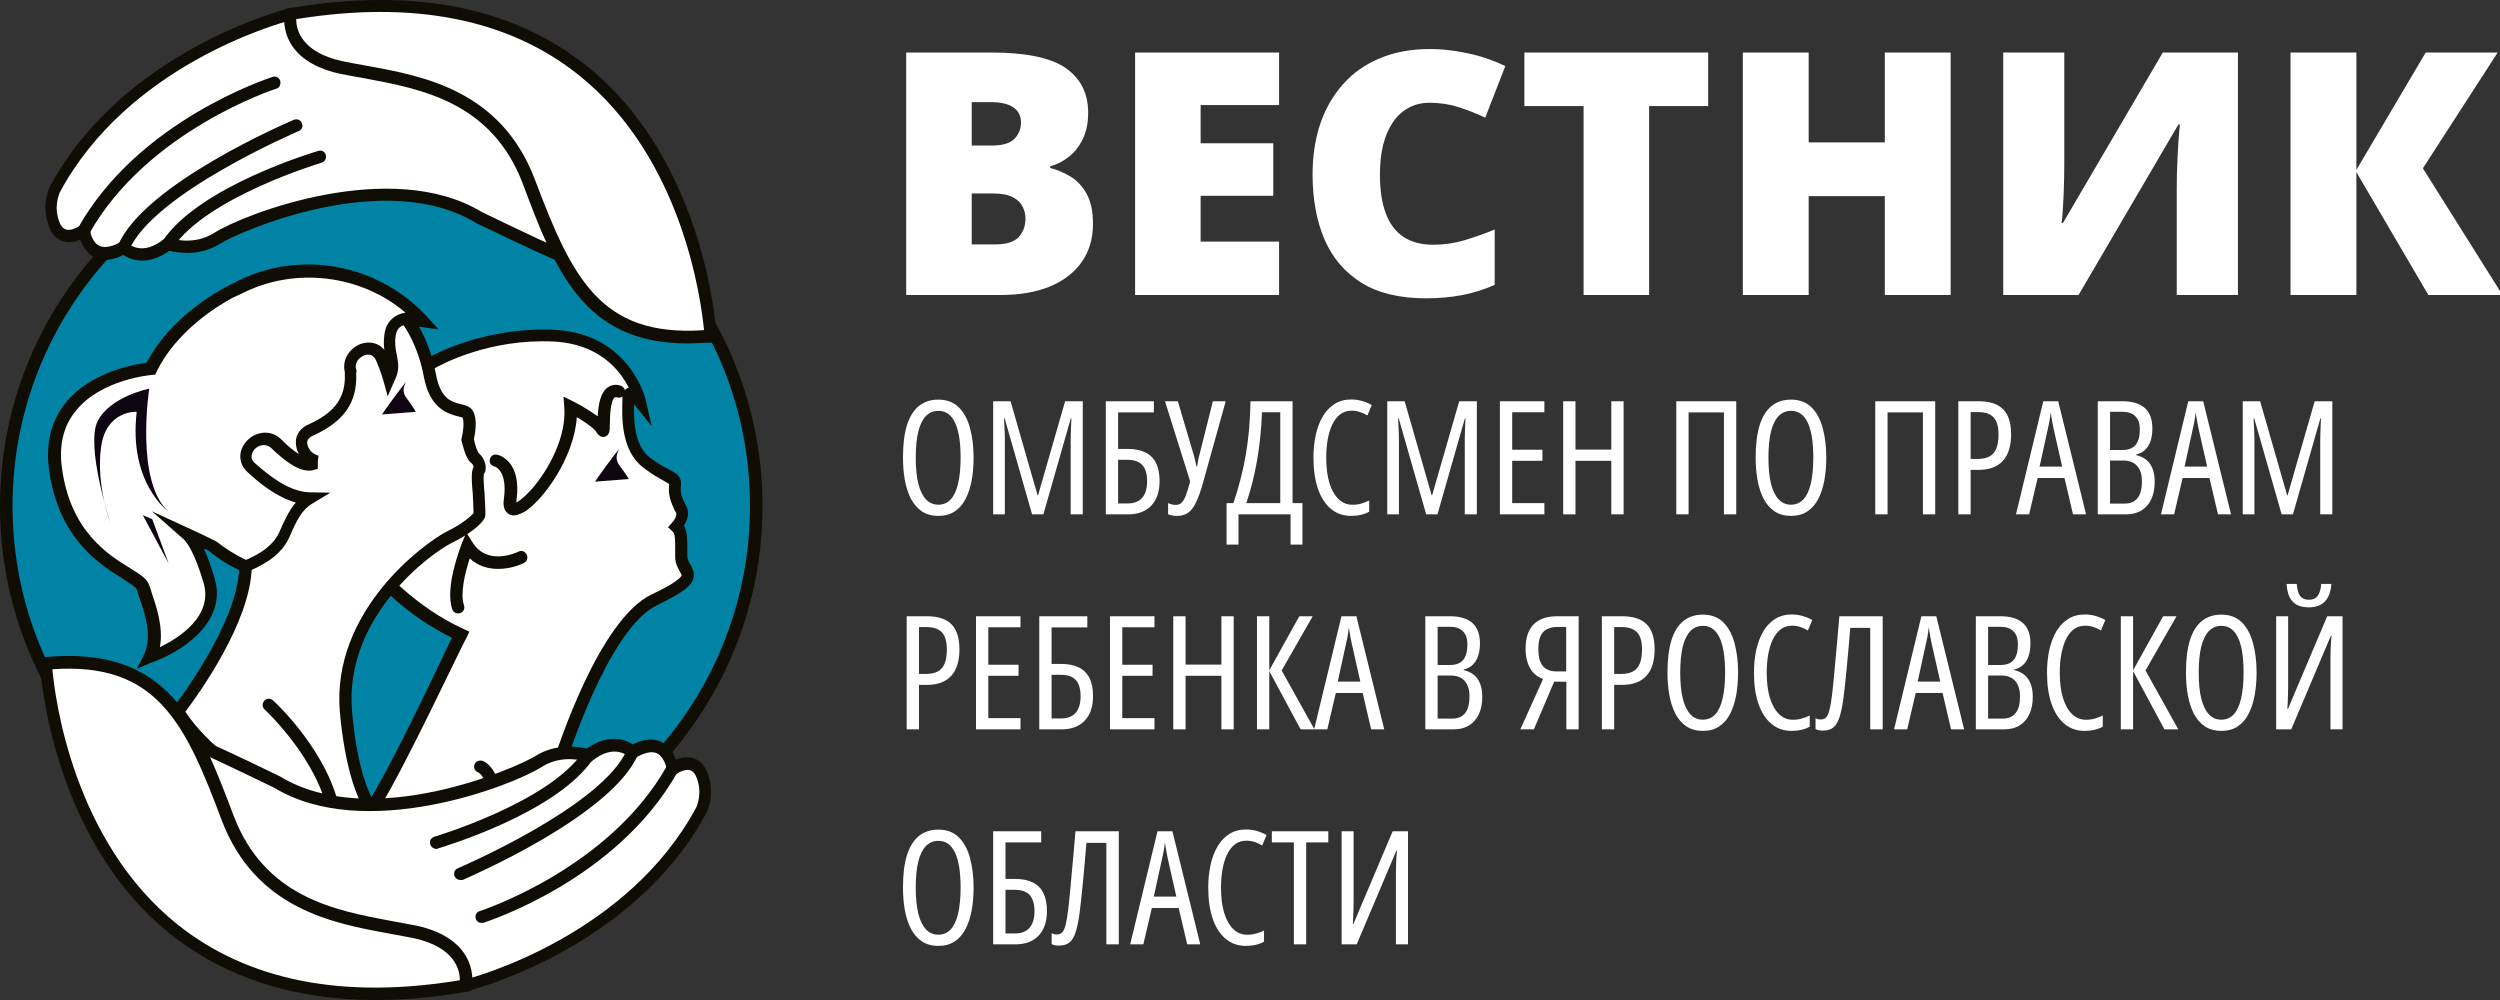 <svg width="500" height="200" viewBox="0 0 500 200" fill="none" xmlns="http://www.w3.org/2000/svg">
<rect x="0" y="0" width="500" height="200" fill="#333333" stroke="none"/>
<g clip-path="url(#clip0_206_1265)">
<path fill-rule="evenodd" clip-rule="evenodd" d="M151.287 101.193C151.287 142.584 117.718 176.229 76.327 176.229C34.936 176.229 1.367 142.66 1.367 101.193C1.367 59.725 34.936 26.233 76.327 26.233C117.718 26.233 151.287 59.801 151.287 101.193Z" fill="#0083A4"/>
<path fill-rule="evenodd" clip-rule="evenodd" d="M76.251 27.448C35.544 27.448 2.506 60.561 2.506 101.193C2.506 141.9 35.62 174.938 76.251 174.938C116.959 174.938 149.996 141.9 149.996 101.193C150.072 60.561 116.959 27.448 76.251 27.448ZM76.251 177.444C34.252 177.444 0 143.267 0 101.193C0 59.194 34.177 25.018 76.251 25.018C118.25 25.018 152.502 59.194 152.502 101.193C152.502 143.267 118.326 177.444 76.251 177.444Z" fill="#0F0D04"/>
<path fill-rule="evenodd" clip-rule="evenodd" d="M75.34 114.559C75.34 114.559 81.871 122.382 92.048 126.939C92.048 126.939 79.821 153.293 74.656 161.115C74.656 161.115 74.96 162.786 77.163 164.76C79.365 166.659 103.137 161.115 111.567 153.52C111.567 153.52 120.225 125.04 130.858 120.028C141.49 115.015 136.25 114.863 136.25 111.37C136.25 107.876 136.401 106.281 135.262 105.294C135.262 105.294 136.933 103.471 136.25 101.952C135.566 100.433 134.807 99.142 135.035 97.168C135.263 95.193 133.82 95.953 129.339 92.535C124.858 89.117 125.617 81.674 125.693 79.548C125.693 77.421 128.047 80.307 128.047 80.307C128.047 80.307 125.313 67.776 110.731 67.092C96.15 66.409 85.593 72.94 85.593 72.94L82.327 79.775L74.808 113.8L75.34 114.559Z" fill="white"/>
<path fill-rule="evenodd" clip-rule="evenodd" d="M76.023 161.343C76.251 161.875 76.783 162.786 77.998 163.849C80.125 164.836 101.997 160.204 110.503 152.837C111.567 149.419 119.845 123.901 130.326 118.888C135.187 116.61 136.174 115.471 136.326 115.091C136.326 114.939 136.174 114.711 135.946 114.256C135.566 113.572 135.035 112.661 135.035 111.37V110.154C135.035 107.724 135.035 106.737 134.503 106.281L133.592 105.445L134.427 104.534C134.807 104.154 135.49 103.091 135.186 102.484L134.883 101.952C134.275 100.585 133.591 99.142 133.819 97.091C133.819 96.864 133.819 96.788 133.819 96.788C133.743 96.712 133.288 96.484 132.908 96.256C131.997 95.725 130.63 95.041 128.655 93.522C124.098 90.029 124.402 83.193 124.478 80.231V79.472C124.478 78.18 125.238 77.725 125.617 77.573C125.617 77.573 125.693 77.573 125.769 77.573C124.022 74.079 119.845 68.763 110.731 68.308C97.896 67.7 88.403 72.788 86.58 73.852L83.466 80.383L76.175 113.42L76.479 113.724C76.555 113.8 83.011 121.395 92.732 125.8L93.871 126.331L93.34 127.47C92.656 128.458 81.264 152.913 76.023 161.343ZM79.289 166.355C77.922 166.355 76.859 166.128 76.327 165.672C73.897 163.47 73.441 161.495 73.441 161.343L73.365 160.887L73.593 160.507C78.074 153.672 87.947 132.635 90.378 127.546C81.188 123.066 75.188 116.306 74.504 115.471L73.289 114.408L81.036 79.7L84.529 72.257L84.833 72.029C85.289 71.725 95.846 65.346 110.731 65.953C126.073 66.637 129.187 80.004 129.187 80.155L130.326 85.244L127.06 81.143C126.984 81.067 126.908 80.99 126.832 80.839C126.756 83.573 126.68 89.041 130.022 91.547C131.769 92.839 133.06 93.522 133.971 93.978C135.262 94.661 136.401 95.269 136.174 97.243C136.022 98.611 136.402 99.522 137.009 100.737L137.313 101.345C137.997 102.863 137.313 104.306 136.781 105.142C137.465 106.281 137.465 107.8 137.465 110.003V111.218C137.465 111.825 137.693 112.281 138.072 112.889C138.452 113.648 138.984 114.559 138.68 115.699C138.3 117.066 136.933 118.357 131.465 121.015C121.44 125.724 112.934 153.445 112.858 153.748L112.706 154.052L112.478 154.28C105.719 160.432 86.884 166.355 79.289 166.355Z" fill="#0F0D04"/>
<path fill-rule="evenodd" clip-rule="evenodd" d="M80.58 62.839C80.58 62.839 84.377 66.865 85.897 74.991C87.415 83.193 92.656 81.294 93.491 82.813C94.327 84.332 93.491 87.75 93.491 87.75C93.491 87.75 94.099 90.788 95.01 91.547C95.846 92.307 96.149 93.75 95.77 94.053C95.39 94.357 95.77 98.611 95.77 98.611C95.77 98.611 95.998 102.408 95.922 102.864C95.846 103.319 93.643 105.446 90.073 107.193C86.428 108.939 67.517 122.002 69.264 142.128C71.011 162.254 77.163 164.609 77.163 164.609C77.163 164.609 48.303 161.647 35.619 142.128C35.619 142.128 48.91 125.192 49.062 113.192C49.29 101.193 41.695 90.484 41.695 90.484L46.48 81.598L59.163 67.016L80.58 62.839Z" fill="white"/>
<path fill-rule="evenodd" clip-rule="evenodd" d="M37.062 142.356C46.708 156.482 65.543 161.419 73.517 162.938C71.466 159.976 69.036 153.976 67.973 142.432C66.226 122.23 84.834 108.56 89.542 106.205C92.504 104.762 94.251 103.167 94.707 102.636C94.707 102.028 94.63 100.281 94.555 98.762C94.175 94.965 94.403 93.902 94.707 93.446C94.707 93.218 94.555 92.763 94.175 92.535C93.036 91.547 92.504 88.813 92.276 88.054V87.75L92.352 87.522C92.656 86.307 92.884 84.257 92.504 83.497C92.504 83.497 91.972 83.345 91.593 83.269C89.618 82.737 85.973 81.826 84.758 75.295C83.618 69.219 81.112 65.497 80.124 64.206L59.847 68.308L47.391 82.586L43.138 90.56C44.733 93.142 50.429 102.636 50.353 113.42C50.125 124.433 39.645 138.939 37.062 142.356ZM84.529 166.735L77.011 165.976C75.796 165.824 47.391 162.71 34.556 142.964L34.1 142.204L34.632 141.521C34.784 141.369 47.695 124.736 47.847 113.344C47.999 101.952 40.784 91.471 40.632 91.319L40.176 90.712L45.341 81.143L58.48 66.029L81.036 61.472L81.492 62.004C81.644 62.156 85.593 66.409 87.188 74.839C88.099 79.852 90.377 80.383 92.2 80.839C93.188 81.067 94.175 81.37 94.631 82.282C95.542 83.953 95.01 86.763 94.783 87.826C95.01 89.117 95.542 90.484 95.846 90.712C96.757 91.547 97.213 92.838 97.137 93.674C97.137 94.205 96.985 94.509 96.757 94.813C96.681 95.421 96.757 97.168 96.909 98.611C96.985 100.433 97.137 102.636 97.061 103.167C96.909 104.534 93.567 107.041 90.529 108.484C86.124 110.61 68.808 123.369 70.403 142.204C71.998 160.963 77.466 163.621 77.543 163.621L84.529 166.735Z" fill="#0F0D04"/>
<path fill-rule="evenodd" clip-rule="evenodd" d="M61.745 54.181C56.657 54.181 51.872 55.472 47.619 57.599C47.619 57.599 35.467 62.991 30.151 73.7C30.151 73.7 8.658 75.371 11.012 93.674C13.367 111.977 27.569 114.407 28.48 117.369C29.391 120.407 32.277 126.711 29.771 131.571C29.771 131.571 44.809 126.483 41.695 116.154C39.872 110.003 38.353 107.724 37.366 106.889C38.505 107.42 40.48 108.332 42.455 109.319C44.353 110.838 46.404 112.129 48.606 113.192C48.758 113.344 48.834 113.42 48.91 113.344C52.252 111.901 55.366 110.155 56.809 106.813C58.1 103.775 59.391 101.193 61.821 99.674C57.492 99.598 53.391 96.484 50.125 93.598C46.86 90.56 51.872 85.776 55.138 88.737C56.657 90.105 59.846 93.37 62.277 92.838C62.277 92.535 62.277 92.155 62.277 91.851C59.998 90.712 59.011 87.294 61.973 86.003C67.061 83.725 70.175 80.535 69.947 74.687C69.947 74.535 70.023 74.459 70.023 74.307C68.884 70.586 74.353 67.776 76.251 71.573C76.935 72.94 77.39 74.307 77.77 75.674C78.225 74.687 78.529 73.776 78.302 72.637C77.922 70.358 77.39 68.459 78.074 66.181C78.606 64.358 80.58 63.371 82.403 63.827C83.162 64.054 83.846 64.13 84.529 64.282C78.985 58.13 70.859 54.181 61.745 54.181Z" fill="white"/>
<path fill-rule="evenodd" clip-rule="evenodd" d="M46.48 59.574C42.986 61.472 35.239 66.409 31.366 74.231L31.062 74.915L30.379 74.991C30.227 74.991 20.278 75.826 15.189 82.13C12.683 85.168 11.772 89.041 12.379 93.522C14.05 106.205 21.569 110.914 26.05 113.648C28.1 114.939 29.467 115.775 29.847 117.066C29.999 117.445 30.151 117.901 30.303 118.433C31.214 121.167 32.733 125.42 31.974 129.445C35.847 127.547 42.682 123.217 40.708 116.534C38.809 110.154 37.29 108.408 36.759 107.876L30.379 102.256L38.126 105.826C39.265 106.357 41.239 107.268 43.214 108.256C45.264 109.85 47.239 111.066 49.214 111.977C52.024 110.762 54.682 109.091 55.897 106.357C56.884 104.078 57.796 102.104 59.163 100.509C55.366 99.446 51.872 96.636 49.518 94.434C48.303 93.37 47.847 91.851 48.151 90.408C48.53 88.737 49.898 87.294 51.568 86.763C53.239 86.231 54.91 86.611 56.201 87.826L56.581 88.206C57.264 88.889 58.479 90.028 59.77 90.788C59.391 90.028 59.163 89.269 59.163 88.433C59.163 86.838 60.15 85.548 61.745 84.864C66.985 82.51 69.188 79.472 68.96 74.687V74.535V74.383C68.353 71.801 70.024 69.675 71.998 68.839C73.593 68.232 75.567 68.383 76.859 69.978C76.707 68.687 76.707 67.32 77.087 65.877C77.618 63.979 79.289 62.763 81.112 62.536C72.226 54.941 58.935 53.27 48.302 58.738L46.48 59.574ZM27.341 133.774L28.708 131.116C30.607 127.394 28.936 122.534 27.797 119.268C27.645 118.736 27.417 118.281 27.341 117.825C27.189 117.445 25.746 116.534 24.607 115.775C20.05 112.965 11.62 107.724 9.797 93.826C9.114 88.585 10.253 84.105 13.139 80.535C18.152 74.383 26.809 72.865 29.315 72.561C34.86 61.928 46.556 56.688 47.087 56.46L47.315 56.308C51.796 54.029 56.657 52.89 61.669 52.89C70.631 52.89 79.289 56.688 85.441 63.371L87.719 65.877L84.377 65.422C83.618 65.27 82.858 65.194 82.099 64.966C81.036 64.738 79.669 65.193 79.289 66.484C78.833 68.079 79.061 69.599 79.441 71.421L79.593 72.485C79.821 73.928 79.365 75.219 78.909 76.13L77.542 79.244L76.631 75.978C76.175 74.459 75.719 73.244 75.188 72.029C74.504 70.586 73.289 70.89 72.757 71.118C71.694 71.573 70.859 72.637 71.239 73.928L71.314 74.155L71.239 74.763C71.466 80.459 68.808 84.332 62.58 87.142C61.897 87.446 61.441 87.902 61.441 88.51C61.441 89.345 62.049 90.332 62.885 90.788L63.72 91.167L63.568 92.079C63.568 92.231 63.568 92.459 63.568 92.686V93.75L62.58 94.053C59.846 94.661 56.581 91.775 54.682 90.028L54.302 89.649C53.467 88.889 52.631 88.965 52.1 89.117C51.264 89.345 50.505 90.104 50.353 90.94C50.201 91.547 50.429 92.155 50.961 92.611C53.695 95.041 57.72 98.307 61.821 98.459L66.074 98.535L62.429 100.737C60.378 101.952 59.239 104.231 57.948 107.269C56.429 110.838 53.163 112.737 49.897 114.18L49.821 114.332L49.138 114.483C48.606 114.559 48.227 114.332 47.999 114.104C45.872 113.116 43.745 111.825 41.771 110.154C41.467 110.002 41.087 109.85 40.783 109.699C41.467 111.293 42.227 113.268 42.91 115.623C45.644 124.66 35.771 130.66 30.151 132.559L27.341 133.774Z" fill="#0F0D04"/>
<path fill-rule="evenodd" clip-rule="evenodd" d="M22.025 104.458C22.025 104.458 17.088 89.193 19.519 84.256C21.949 79.32 29.847 77.725 29.847 77.725C29.847 77.725 26.961 96.332 33.721 102.332C33.721 102.332 25.671 96.712 27.341 82.358C27.341 82.358 21.19 81.978 20.202 89.497C19.215 97.091 22.025 104.458 22.025 104.458Z" fill="#0E0412"/>
<path fill-rule="evenodd" clip-rule="evenodd" d="M28.556 103.016L30.455 103.851L33.721 112.661L28.556 103.016Z" fill="#0E0412"/>
<path fill-rule="evenodd" clip-rule="evenodd" d="M81.264 76.358C81.264 76.358 80.049 77.953 81.264 79.548C82.479 81.143 83.162 82.358 83.162 82.358L76.403 82.889C76.327 82.889 80.808 76.662 81.264 76.358Z" fill="#0E0412"/>
<path fill-rule="evenodd" clip-rule="evenodd" d="M123.87 89.8C123.87 89.8 122.655 91.471 123.87 93.066C125.085 94.661 125.769 95.801 125.769 95.801L119.009 96.332C118.933 96.332 123.414 90.104 123.87 89.8Z" fill="#0E0412"/>
<path fill-rule="evenodd" clip-rule="evenodd" d="M102.757 103.091C102.301 103.091 101.921 102.94 101.617 102.712C100.858 102.18 100.554 101.193 100.782 99.75C101.542 94.054 98.959 93.294 98.883 93.294C98.2 93.142 97.82 92.535 97.972 91.851C98.124 91.168 98.732 90.788 99.415 90.94C99.643 90.94 104.428 92.079 103.289 100.13C103.289 100.282 103.289 100.434 103.289 100.509C103.82 100.206 104.883 99.446 106.25 97.927C109.82 93.902 113.313 87.219 112.858 81.523L112.706 79.32L114.681 80.307C115.592 80.763 117.794 81.978 119.541 83.269C119.693 80.839 120.073 78.561 121.516 77.497C122.047 77.118 122.883 76.738 124.098 77.118C124.782 77.345 125.161 78.029 124.933 78.637C124.781 79.32 124.098 79.7 123.414 79.472C123.111 79.396 122.959 79.472 122.959 79.472C122.047 80.156 121.971 83.649 121.971 84.864C121.971 86.231 121.896 87.142 120.832 87.37C120.301 87.522 119.541 86.991 119.313 86.459C119.085 85.927 117.415 84.636 115.364 83.421C114.832 91.624 108.453 100.282 104.807 102.408C103.896 102.864 103.289 103.091 102.757 103.091Z" fill="#0F0D04"/>
<path fill-rule="evenodd" clip-rule="evenodd" d="M91.592 122.686C91.061 122.686 90.605 122.382 90.453 121.85C88.934 117.445 92.048 109.623 92.352 108.712L93.263 106.509L94.554 108.56C97.592 113.268 103.44 110.458 103.744 110.306C104.352 110.002 105.035 110.306 105.339 110.914C105.643 111.522 105.415 112.281 104.807 112.585C102.377 113.8 97.364 114.863 93.947 111.673C93.035 114.483 91.972 118.736 92.808 121.091C93.036 121.698 92.656 122.458 92.048 122.61C91.896 122.686 91.744 122.686 91.592 122.686Z" fill="#0F0D04"/>
<path fill-rule="evenodd" clip-rule="evenodd" d="M66.909 164.305C66.302 164.305 65.77 163.849 65.695 163.242C63.872 152.078 53.011 141.977 52.935 141.901C52.404 141.445 52.404 140.685 52.859 140.153C53.315 139.622 54.075 139.622 54.606 140.077C55.062 140.457 66.15 150.786 68.125 162.862C68.201 163.545 67.745 164.153 67.138 164.229C66.986 164.305 66.909 164.305 66.909 164.305Z" fill="#0F0D04"/>
<path fill-rule="evenodd" clip-rule="evenodd" d="M99.415 161.419C98.808 161.419 98.276 160.963 98.2 160.356C97.44 155.343 95.694 154.507 95.694 154.507C95.01 154.28 94.706 153.596 94.858 152.988C95.086 152.305 95.769 152.001 96.453 152.153C96.985 152.305 99.567 153.444 100.554 159.9C100.706 160.583 100.174 161.191 99.567 161.267C99.567 161.419 99.491 161.419 99.415 161.419Z" fill="#0F0D04"/>
<path fill-rule="evenodd" clip-rule="evenodd" d="M71.163 4.436L58.1 2.765C58.1 2.765 25.518 10.588 10.936 37.929C10.936 37.929 9.266 41.27 10.936 45.143C12.607 49.093 16.785 46.131 16.785 46.131C16.785 46.131 17.696 53.574 24.759 49.472C24.759 49.472 28.328 52.89 33.645 48.713C33.645 48.713 38.809 50.612 43.518 47.574C48.303 44.536 77.542 32.308 95.769 43.473C95.769 43.473 107.769 49.245 111.491 50.839L117.946 48.789L112.478 26.005L89.542 8.461L71.163 4.436Z" fill="white"/>
<path fill-rule="evenodd" clip-rule="evenodd" d="M24.911 48.029L25.594 48.637C25.898 48.941 28.556 51.219 32.809 47.802L33.341 47.422L34.025 47.65C34.025 47.65 38.657 49.245 42.834 46.586C49.062 42.637 78.378 31.473 96.377 42.409C96.377 42.409 107.466 47.802 111.567 49.548L116.504 47.954L111.339 26.764L88.935 9.676L70.859 5.727L58.1 4.056C55.29 4.816 25.518 13.17 11.924 38.536C11.924 38.612 10.557 41.422 12 44.688C12.456 45.675 12.987 45.827 13.215 45.903C14.202 46.207 15.569 45.447 16.025 45.143L17.696 43.928L18 45.979C18.076 46.663 18.531 48.561 19.898 49.169C21.113 49.776 22.86 49.093 24.151 48.41L24.911 48.029ZM111.415 52.131L111.035 51.979C107.314 50.46 95.694 44.84 95.238 44.612C76.935 33.448 47.695 46.435 44.202 48.637C39.949 51.371 35.468 50.536 33.873 50.156C29.848 53.042 26.43 52.207 24.683 50.992C22.405 52.131 20.43 52.283 18.835 51.447C17.316 50.612 16.481 49.169 16.025 47.954C15.114 48.334 13.898 48.637 12.683 48.258C11.848 48.03 10.633 47.346 9.949 45.675C8.05 41.27 9.873 37.549 9.949 37.397C24.683 9.904 57.568 1.702 57.948 1.626L58.176 1.55L71.542 3.297L90.378 7.55L113.694 25.321L119.541 49.624L111.415 52.131Z" fill="#0F0D04"/>
<path fill-rule="evenodd" clip-rule="evenodd" d="M16.708 47.346C16.481 47.346 16.329 47.27 16.101 47.194C15.493 46.89 15.341 46.131 15.645 45.523C27.721 24.106 53.467 15.752 54.53 15.372C55.138 15.144 55.897 15.524 56.049 16.207C56.201 16.891 55.897 17.574 55.29 17.726C54.986 17.802 29.392 26.157 17.848 46.738C17.62 47.194 17.164 47.346 16.708 47.346Z" fill="#0F0D04"/>
<path fill-rule="evenodd" clip-rule="evenodd" d="M24.759 50.764C24.607 50.764 24.455 50.764 24.303 50.612C23.62 50.384 23.392 49.624 23.62 49.017C28.936 36.713 57.568 24.486 58.783 23.954C59.391 23.727 60.151 23.954 60.378 24.638C60.682 25.246 60.378 26.005 59.695 26.233C59.391 26.384 30.759 38.612 25.822 50.004C25.671 50.46 25.215 50.764 24.759 50.764Z" fill="#0F0D04"/>
<path fill-rule="evenodd" clip-rule="evenodd" d="M33.569 50.004C33.265 50.004 33.037 49.928 32.886 49.776C32.354 49.397 32.202 48.637 32.582 48.105C39.949 37.245 62.657 30.486 63.644 30.182C64.328 29.954 65.011 30.334 65.163 31.017C65.315 31.701 64.935 32.384 64.328 32.536C64.1 32.612 41.467 39.371 34.632 49.472C34.404 49.852 33.949 50.004 33.569 50.004Z" fill="#0F0D04"/>
<path fill-rule="evenodd" clip-rule="evenodd" d="M142.021 67.168C142.021 67.168 138.376 -10.981 58.1 2.765C58.1 2.765 56.353 10.891 68.276 13.473C80.2 16.056 98.276 16.739 105.643 36.334C113.086 55.928 119.085 69.371 142.021 67.168Z" fill="white"/>
<path fill-rule="evenodd" clip-rule="evenodd" d="M59.239 3.828C59.239 5.726 60.075 10.436 68.581 12.258C70.1 12.562 71.695 12.866 73.441 13.17C84.757 15.22 100.175 18.106 106.934 35.802C114.377 55.472 119.997 67.472 140.807 66.029C140.199 59.953 136.554 31.701 115.82 15.068C101.694 3.752 82.631 0.03 59.239 3.828ZM137.465 68.687C116.58 68.687 110.96 53.801 104.58 36.789C98.352 20.384 84.302 17.802 72.986 15.676C71.239 15.372 69.568 15.068 68.049 14.764C55.062 11.954 56.885 2.689 56.961 2.537L57.113 1.778L57.948 1.625C82.555 -2.552 102.529 1.322 117.415 13.246C141.49 32.612 143.313 66.864 143.313 67.244L143.389 68.383L142.25 68.535C140.503 68.535 138.908 68.687 137.465 68.687Z" fill="#0F0D04"/>
<path fill-rule="evenodd" clip-rule="evenodd" d="M80.124 195.444L93.188 197.114C93.188 197.114 125.693 189.292 140.351 161.95C140.351 161.95 142.098 158.609 140.351 154.736C138.68 150.787 134.503 153.748 134.503 153.748C134.503 153.748 133.668 146.306 126.529 150.407C126.529 150.407 122.959 146.989 117.719 151.166C117.719 151.166 112.554 149.268 107.769 152.305C102.985 155.343 73.745 167.571 55.518 156.406C55.518 156.406 43.518 150.559 39.797 149.04L33.341 151.09L38.809 173.874L61.821 191.418L80.124 195.444Z" fill="white"/>
<path fill-rule="evenodd" clip-rule="evenodd" d="M80.352 194.228L93.112 195.899C95.922 195.14 125.693 186.785 139.288 161.419C139.288 161.343 140.655 158.533 139.212 155.267C138.756 154.28 138.224 154.128 138.072 154.052C137.009 153.748 135.718 154.508 135.262 154.811L133.592 156.027L133.364 153.976C133.288 153.293 132.756 151.394 131.465 150.71C130.25 150.027 128.503 150.786 127.212 151.47L126.376 151.925L125.693 151.318C125.465 151.09 122.731 148.736 118.478 152.153L117.946 152.533L117.263 152.305C117.187 152.305 112.554 150.71 108.377 153.368C102.149 157.318 72.834 168.482 54.834 157.546C54.834 157.546 43.746 152.154 39.721 150.407L34.784 152.001L39.872 173.191L62.277 190.279L80.352 194.228ZM93.264 198.406L79.897 196.658L60.986 192.405L37.67 174.634L31.822 150.331L39.796 147.748L40.176 147.9C43.974 149.419 55.517 155.039 55.973 155.267C74.276 166.431 103.516 153.445 107.01 151.242C111.187 148.584 115.744 149.343 117.339 149.723C121.364 146.837 124.782 147.673 126.529 148.888C128.807 147.749 130.781 147.597 132.376 148.432C133.971 149.192 134.731 150.71 135.186 151.925C136.098 151.546 137.313 151.242 138.604 151.622C139.439 151.85 140.654 152.533 141.338 154.204C143.237 158.609 141.414 162.33 141.338 162.482C126.604 189.975 93.719 198.178 93.34 198.254L93.264 198.406Z" fill="#0F0D04"/>
<path fill-rule="evenodd" clip-rule="evenodd" d="M96.301 184.583C95.77 184.583 95.314 184.279 95.162 183.747C94.934 183.064 95.314 182.38 95.922 182.228C96.15 182.153 121.82 173.798 133.364 153.217C133.667 152.609 134.427 152.381 135.035 152.761C135.642 153.065 135.87 153.824 135.49 154.431C123.491 175.849 97.745 184.203 96.605 184.583C96.605 184.507 96.453 184.583 96.301 184.583Z" fill="#0F0D04"/>
<path fill-rule="evenodd" clip-rule="evenodd" d="M92.048 176.001C91.593 176.001 91.137 175.697 90.909 175.241C90.682 174.634 90.909 173.874 91.593 173.647C91.897 173.495 120.529 161.267 125.389 149.951C125.617 149.343 126.377 149.04 126.984 149.343C127.592 149.647 127.895 150.331 127.592 150.938C122.275 163.242 93.643 175.469 92.504 176.001C92.352 176.001 92.2 176.001 92.048 176.001Z" fill="#0F0D04"/>
<path fill-rule="evenodd" clip-rule="evenodd" d="M87.263 169.774C86.732 169.774 86.2 169.394 86.049 168.862C85.821 168.179 86.2 167.571 86.884 167.343C87.112 167.267 109.744 160.508 116.58 150.407C116.959 149.799 117.719 149.723 118.326 150.103C118.934 150.483 119.01 151.242 118.63 151.774C111.339 162.635 88.555 169.394 87.568 169.698C87.568 169.773 87.415 169.774 87.263 169.774Z" fill="#0F0D04"/>
<path fill-rule="evenodd" clip-rule="evenodd" d="M9.19 132.711C9.19 132.711 12.835 210.86 93.187 197.114C93.187 197.114 94.934 188.988 83.01 186.405C71.087 183.823 53.011 183.14 45.568 163.545C38.201 144.027 32.202 130.584 9.19 132.711Z" fill="white"/>
<path fill-rule="evenodd" clip-rule="evenodd" d="M10.481 133.85C11.012 139.926 14.734 168.178 35.392 184.811C49.518 196.127 68.504 199.924 91.972 196.051C91.972 194.152 91.137 189.443 82.707 187.621C81.188 187.317 79.517 187.013 77.846 186.709C66.53 184.659 51.113 181.773 44.353 164.077C36.986 144.407 31.29 132.407 10.481 133.85ZM75.188 200C58.783 200 44.961 195.519 33.949 186.709C9.873 167.343 7.974 133.091 7.974 132.711L7.899 131.571L9.038 131.42C33.873 129.065 39.797 144.862 46.708 163.09C52.935 179.494 66.986 182.076 78.302 184.203C80.049 184.507 81.644 184.811 83.238 185.115C96.225 187.925 94.403 197.19 94.403 197.342L94.251 198.177L93.415 198.329C86.96 199.469 80.884 200 75.188 200Z" fill="#0F0D04"/>
<path d="M181.241 10.501H198.16C205.17 10.501 210.168 11.54 213.154 13.619C216.139 15.698 217.632 18.684 217.632 22.576C217.632 24.699 217.245 26.501 216.471 27.983C215.719 29.465 214.757 30.637 213.585 31.5C212.435 32.362 211.252 32.948 210.036 33.258V33.589C211.362 33.921 212.678 34.474 213.983 35.248C215.31 36 216.405 37.139 217.267 38.665C218.152 40.169 218.594 42.214 218.594 44.802C218.594 47.743 217.842 50.276 216.338 52.399C214.857 54.522 212.734 56.158 209.969 57.308C207.205 58.436 203.921 59 200.117 59H181.241V10.501ZM194.345 29.111H198.292C200.46 29.111 201.986 28.669 202.87 27.784C203.755 26.877 204.197 25.783 204.197 24.5C204.197 23.173 203.688 22.167 202.671 21.481C201.676 20.774 200.128 20.42 198.027 20.42H194.345V29.111ZM194.345 38.698V48.882H198.956C201.234 48.882 202.826 48.396 203.733 47.423C204.639 46.427 205.093 45.189 205.093 43.707C205.093 42.845 204.894 42.038 204.496 41.286C204.12 40.511 203.467 39.892 202.538 39.428C201.61 38.941 200.327 38.698 198.69 38.698H194.345ZM255.814 59H227.02V10.501H255.814V21.017H240.124V28.647H254.653V39.163H240.124V48.318H255.814V59ZM285.902 20.552C284.354 20.552 282.972 20.884 281.756 21.548C280.539 22.189 279.5 23.129 278.637 24.367C277.775 25.606 277.112 27.121 276.647 28.912C276.205 30.681 275.984 32.694 275.984 34.95C275.984 38.001 276.371 40.567 277.145 42.646C277.919 44.724 279.091 46.295 280.661 47.356C282.253 48.418 284.244 48.949 286.632 48.949C288.8 48.949 290.878 48.65 292.869 48.053C294.881 47.456 296.905 46.737 298.939 45.897V56.976C296.794 57.927 294.594 58.613 292.338 59.033C290.104 59.453 287.727 59.663 285.206 59.663C279.942 59.663 275.63 58.624 272.268 56.545C268.929 54.444 266.463 51.536 264.871 47.821C263.3 44.105 262.515 39.793 262.515 34.883C262.515 31.212 263.024 27.851 264.041 24.799C265.081 21.747 266.596 19.104 268.586 16.87C270.576 14.614 273.031 12.878 275.95 11.662C278.892 10.424 282.253 9.804 286.035 9.804C288.379 9.804 290.845 10.081 293.433 10.634C296.042 11.164 298.586 12.027 301.062 13.221L297.049 23.538C295.279 22.698 293.488 21.99 291.675 21.415C289.861 20.84 287.937 20.552 285.902 20.552ZM329.824 59H316.72V21.216H304.877V10.501H341.633V21.216H329.824V59ZM390.132 59H376.962V39.229H361.736V59H348.566V10.501H361.736V28.481H376.962V10.501H390.132V59ZM400.648 10.501H412.856V32.694C412.856 33.689 412.845 34.739 412.823 35.845C412.8 36.929 412.767 38.001 412.723 39.063C412.679 40.124 412.624 41.131 412.557 42.082C412.491 43.033 412.413 43.873 412.325 44.603H412.59L432.561 10.501H447.588V59H435.347V38.001C435.347 37.095 435.358 36.066 435.38 34.916C435.425 33.766 435.469 32.583 435.513 31.367C435.579 30.151 435.646 28.978 435.712 27.851C435.8 26.723 435.889 25.738 435.977 24.898H435.679L415.709 59H400.648V10.501ZM500.499 59H485.671L471.274 34.419V59H458.104V10.501H471.274V33.987L485.14 10.501H499.537L484.576 33.656L500.499 59Z" fill="white"/>
<path d="M194.72 91.529C194.72 93.149 194.591 94.665 194.333 96.078C194.075 97.481 193.668 98.719 193.111 99.792C192.564 100.854 191.842 101.685 190.945 102.283C190.047 102.881 188.959 103.18 187.68 103.18C186.38 103.18 185.277 102.876 184.369 102.267C183.461 101.648 182.729 100.803 182.172 99.73C181.625 98.657 181.223 97.414 180.965 96.001C180.717 94.588 180.594 93.087 180.594 91.498C180.594 88.92 180.857 86.774 181.383 85.062C181.919 83.35 182.713 82.065 183.766 81.209C184.818 80.353 186.123 79.925 187.68 79.925C189.372 79.925 190.733 80.441 191.765 81.472C192.796 82.493 193.544 83.881 194.008 85.634C194.483 87.388 194.72 89.353 194.72 91.529ZM183.147 91.529C183.147 93.582 183.317 95.31 183.657 96.713C184.008 98.105 184.519 99.157 185.189 99.869C185.859 100.581 186.68 100.937 187.649 100.937C188.639 100.937 189.465 100.591 190.125 99.9C190.785 99.199 191.28 98.152 191.61 96.759C191.95 95.356 192.121 93.613 192.121 91.529C192.121 88.425 191.749 86.088 191.007 84.52C190.264 82.953 189.155 82.168 187.68 82.168C186.669 82.168 185.829 82.524 185.158 83.236C184.488 83.938 183.982 84.984 183.642 86.377C183.312 87.759 183.147 89.477 183.147 91.529ZM206.417 102.871L200.925 83.654H200.801C200.842 84.345 200.873 84.969 200.894 85.526C200.925 86.073 200.945 86.547 200.955 86.95C200.966 87.352 200.971 87.682 200.971 87.94V102.871H198.635V80.25H202.116L207.516 99.064H207.609L213.024 80.25H216.552V102.871H214.138V88.002C214.138 87.723 214.143 87.378 214.154 86.965C214.164 86.552 214.179 86.073 214.2 85.526C214.231 84.969 214.257 84.345 214.277 83.654H214.169L208.676 102.871H206.417ZM221.163 102.871V80.25H230.771V82.478H223.623V89.781H225.495C226.918 89.781 228.105 90.013 229.054 90.477C230.013 90.941 230.73 91.653 231.204 92.612C231.679 93.561 231.916 94.763 231.916 96.218C231.916 98.311 231.364 99.946 230.26 101.122C229.157 102.288 227.604 102.871 225.603 102.871H221.163ZM223.623 100.689H225.541C226.8 100.689 227.759 100.318 228.419 99.575C229.09 98.822 229.425 97.713 229.425 96.249C229.425 95.279 229.286 94.48 229.007 93.85C228.729 93.211 228.301 92.736 227.723 92.427C227.145 92.117 226.408 91.963 225.51 91.963H223.623V100.689ZM245.145 80.25L240.627 96.465C240.152 98.167 239.678 99.508 239.203 100.488C238.729 101.468 238.187 102.164 237.579 102.577C236.981 102.979 236.253 103.18 235.397 103.18C235.067 103.18 234.753 103.149 234.453 103.087C234.165 103.036 233.886 102.958 233.618 102.855V100.612C233.886 100.736 234.144 100.828 234.392 100.89C234.639 100.952 234.897 100.983 235.165 100.983C235.609 100.983 235.98 100.849 236.279 100.581C236.589 100.302 236.877 99.823 237.146 99.142C237.414 98.461 237.708 97.507 238.028 96.279L232.999 80.25H235.567L238.585 90.446C238.667 90.684 238.744 90.941 238.817 91.22C238.889 91.498 238.961 91.803 239.033 92.133C239.116 92.463 239.198 92.834 239.281 93.247H239.436C239.487 92.886 239.539 92.556 239.59 92.257C239.652 91.957 239.714 91.669 239.776 91.39C239.838 91.101 239.91 90.818 239.993 90.539L242.576 80.25H245.145ZM258.513 80.25V100.627H260.494V108.92H258.111V102.871H247.698V108.92H245.315V100.627H246.677C247.254 98.925 247.749 97.259 248.162 95.63C248.585 93.99 248.931 92.344 249.199 90.694C249.477 89.043 249.689 87.357 249.833 85.634C249.978 83.912 250.065 82.117 250.096 80.25H258.513ZM256.053 82.447H252.402C252.34 84.118 252.226 85.748 252.061 87.336C251.906 88.925 251.695 90.477 251.427 91.994C251.169 93.5 250.859 94.975 250.498 96.419C250.137 97.853 249.725 99.255 249.261 100.627H256.053V82.447ZM270.319 82.138C269.421 82.138 268.648 82.39 267.998 82.896C267.358 83.401 266.832 84.097 266.42 84.984C266.017 85.861 265.718 86.867 265.522 88.002C265.337 89.126 265.244 90.312 265.244 91.56C265.244 93.5 265.455 95.171 265.878 96.573C266.311 97.976 266.92 99.059 267.704 99.823C268.488 100.576 269.411 100.952 270.473 100.952C271.113 100.952 271.716 100.87 272.284 100.705C272.851 100.54 273.372 100.338 273.846 100.101V102.329C273.351 102.618 272.799 102.829 272.191 102.964C271.582 103.108 270.917 103.18 270.195 103.18C268.658 103.18 267.327 102.716 266.203 101.788C265.079 100.859 264.212 99.529 263.604 97.796C262.995 96.052 262.691 93.964 262.691 91.529C262.691 89.931 262.84 88.43 263.139 87.027C263.449 85.624 263.913 84.386 264.532 83.314C265.161 82.241 265.95 81.405 266.899 80.807C267.848 80.198 268.962 79.894 270.241 79.894C270.984 79.894 271.696 79.992 272.377 80.188C273.068 80.374 273.728 80.647 274.357 81.008L273.475 83.097C273.001 82.798 272.5 82.566 271.974 82.401C271.448 82.225 270.896 82.138 270.319 82.138ZM285.234 102.871L279.741 83.654H279.618C279.659 84.345 279.69 84.969 279.71 85.526C279.741 86.073 279.762 86.547 279.772 86.95C279.783 87.352 279.788 87.682 279.788 87.94V102.871H277.452V80.25H280.933L286.333 99.064H286.426L291.841 80.25H295.369V102.871H292.955V88.002C292.955 87.723 292.96 87.378 292.97 86.965C292.981 86.552 292.996 86.073 293.017 85.526C293.048 84.969 293.074 84.345 293.094 83.654H292.986L287.493 102.871H285.234ZM308.876 102.871H299.979V80.25H308.876V82.447H302.44V89.951H308.489V92.164H302.44V100.627H308.876V102.871ZM324.72 102.871H322.26V92.164H315.096V102.871H312.636V80.25H315.096V89.92H322.26V80.25H324.72V102.871ZM335.257 102.871V80.25H347.248V102.871H344.788V82.478H337.717V102.871H335.257ZM365.258 91.529C365.258 93.149 365.129 94.665 364.871 96.078C364.613 97.481 364.206 98.719 363.649 99.792C363.102 100.854 362.38 101.685 361.483 102.283C360.585 102.881 359.497 103.18 358.218 103.18C356.918 103.18 355.815 102.876 354.907 102.267C353.999 101.648 353.267 100.803 352.71 99.73C352.163 98.657 351.761 97.414 351.503 96.001C351.255 94.588 351.132 93.087 351.132 91.498C351.132 88.92 351.395 86.774 351.921 85.062C352.457 83.35 353.251 82.065 354.303 81.209C355.356 80.353 356.66 79.925 358.218 79.925C359.91 79.925 361.271 80.441 362.303 81.472C363.334 82.493 364.082 83.881 364.546 85.634C365.021 87.388 365.258 89.353 365.258 91.529ZM353.685 91.529C353.685 93.582 353.855 95.31 354.195 96.713C354.546 98.105 355.056 99.157 355.727 99.869C356.397 100.581 357.217 100.937 358.187 100.937C359.177 100.937 360.002 100.591 360.663 99.9C361.323 99.199 361.818 98.152 362.148 96.759C362.488 95.356 362.659 93.613 362.659 91.529C362.659 88.425 362.287 86.088 361.545 84.52C360.802 82.953 359.693 82.168 358.218 82.168C357.207 82.168 356.366 82.524 355.696 83.236C355.025 83.938 354.52 84.984 354.18 86.377C353.85 87.759 353.685 89.477 353.685 91.529ZM375.052 102.871V80.25H387.043V102.871H384.583V82.478H377.512V102.871H375.052ZM395.723 80.25C397.941 80.25 399.576 80.786 400.628 81.859C401.69 82.932 402.222 84.603 402.222 86.872C402.222 88.038 402.082 89.064 401.804 89.951C401.536 90.828 401.128 91.566 400.582 92.164C400.045 92.762 399.364 93.216 398.539 93.525C397.724 93.825 396.765 93.974 395.661 93.974H394.13V102.871H391.669V80.25H395.723ZM395.63 82.416H394.13V91.792H395.445C396.445 91.792 397.255 91.627 397.874 91.297C398.503 90.967 398.962 90.441 399.251 89.719C399.55 88.997 399.7 88.058 399.7 86.903C399.7 85.304 399.37 84.159 398.709 83.468C398.049 82.767 397.023 82.416 395.63 82.416ZM414.6 102.871L412.898 95.599H407.529L405.827 102.871H403.196L408.658 80.25H411.644L417.215 102.871H414.6ZM412.434 93.324L410.701 85.65C410.628 85.268 410.556 84.897 410.484 84.536C410.422 84.165 410.36 83.809 410.298 83.468C410.247 83.118 410.195 82.777 410.144 82.447C410.113 82.777 410.071 83.118 410.02 83.468C409.968 83.819 409.906 84.175 409.834 84.536C409.762 84.886 409.685 85.248 409.602 85.619L407.916 93.324H412.434ZM419.551 80.25H424.487C426.457 80.25 427.947 80.699 428.958 81.596C429.969 82.493 430.474 83.85 430.474 85.665C430.474 86.635 430.351 87.486 430.103 88.218C429.856 88.94 429.489 89.528 429.005 89.982C428.53 90.436 427.937 90.74 427.225 90.895V91.019C428.071 91.215 428.767 91.545 429.314 92.009C429.861 92.473 430.268 93.072 430.536 93.804C430.805 94.526 430.939 95.392 430.939 96.403C430.939 97.703 430.717 98.838 430.273 99.807C429.83 100.777 429.18 101.53 428.324 102.066C427.478 102.603 426.441 102.871 425.214 102.871H419.551V80.25ZM422.011 89.998H424.456C425.683 89.998 426.575 89.657 427.132 88.976C427.689 88.285 427.968 87.254 427.968 85.882C427.968 84.737 427.674 83.865 427.086 83.267C426.498 82.659 425.606 82.354 424.409 82.354H422.011V89.998ZM422.011 92.102V100.72H424.935C426.07 100.72 426.926 100.354 427.504 99.621C428.092 98.879 428.386 97.765 428.386 96.279C428.386 95.351 428.236 94.578 427.937 93.959C427.638 93.34 427.21 92.876 426.653 92.566C426.096 92.257 425.425 92.102 424.641 92.102H422.011ZM443.595 102.871L441.893 95.599H436.524L434.822 102.871H432.192L437.654 80.25H440.64L446.21 102.871H443.595ZM441.429 93.324L439.696 85.65C439.624 85.268 439.552 84.897 439.48 84.536C439.418 84.165 439.356 83.809 439.294 83.468C439.242 83.118 439.191 82.777 439.139 82.447C439.108 82.777 439.067 83.118 439.015 83.468C438.964 83.819 438.902 84.175 438.83 84.536C438.757 84.886 438.68 85.248 438.598 85.619L436.911 93.324H441.429ZM456.329 102.871L450.836 83.654H450.713C450.754 84.345 450.785 84.969 450.805 85.526C450.836 86.073 450.857 86.547 450.867 86.95C450.878 87.352 450.883 87.682 450.883 87.94V102.871H448.546V80.25H452.028L457.428 99.064H457.52L462.936 80.25H466.464V102.871H464.05V88.002C464.05 87.723 464.055 87.378 464.065 86.965C464.076 86.552 464.091 86.073 464.112 85.526C464.143 84.969 464.168 84.345 464.189 83.654H464.081L458.588 102.871H456.329ZM185.39 123.25C187.608 123.25 189.243 123.786 190.295 124.859C191.357 125.932 191.889 127.603 191.889 129.872C191.889 131.038 191.749 132.064 191.471 132.951C191.203 133.828 190.795 134.565 190.249 135.164C189.712 135.762 189.031 136.216 188.206 136.525C187.391 136.824 186.432 136.974 185.328 136.974H183.796V145.871H181.336V123.25H185.39ZM185.297 125.416H183.796V134.792H185.112C186.112 134.792 186.922 134.627 187.541 134.297C188.17 133.967 188.629 133.441 188.918 132.719C189.217 131.997 189.367 131.058 189.367 129.903C189.367 128.304 189.036 127.159 188.376 126.468C187.716 125.767 186.69 125.416 185.297 125.416ZM204.096 145.871H195.2V123.25H204.096V125.447H197.66V132.951H203.71V135.164H197.66V143.627H204.096V145.871ZM207.856 145.871V123.25H217.465V125.478H210.316V132.781H212.189C213.612 132.781 214.798 133.013 215.747 133.477C216.706 133.941 217.423 134.653 217.898 135.612C218.372 136.561 218.61 137.763 218.61 139.218C218.61 141.311 218.058 142.946 216.954 144.122C215.85 145.288 214.298 145.871 212.297 145.871H207.856ZM210.316 143.689H212.235C213.493 143.689 214.453 143.318 215.113 142.575C215.783 141.822 216.119 140.713 216.119 139.248C216.119 138.279 215.979 137.479 215.701 136.85C215.422 136.211 214.994 135.736 214.417 135.427C213.839 135.117 213.101 134.963 212.204 134.963H210.316V143.689ZM230.895 145.871H221.998V123.25H230.895V125.447H224.458V132.951H230.508V135.164H224.458V143.627H230.895V145.871ZM246.739 145.871H244.278V135.164H237.115V145.871H234.655V123.25H237.115V132.92H244.278V123.25H246.739V145.871ZM262.892 145.871H260.122L253.856 134.22V145.871H251.396V123.25H253.856V134.065L259.859 123.25H262.536L256.332 134.096L262.892 145.871ZM274.233 145.871L272.531 138.599H267.162L265.46 145.871H262.83L268.292 123.25H271.278L276.848 145.871H274.233ZM272.067 136.324L270.334 128.65C270.262 128.268 270.19 127.897 270.118 127.536C270.056 127.164 269.994 126.809 269.932 126.468C269.88 126.118 269.829 125.777 269.777 125.447C269.746 125.777 269.705 126.118 269.653 126.468C269.602 126.819 269.54 127.175 269.468 127.536C269.395 127.887 269.318 128.248 269.236 128.619L267.549 136.324H272.067ZM285.064 123.25H290C291.97 123.25 293.46 123.699 294.471 124.596C295.482 125.493 295.988 126.85 295.988 128.665C295.988 129.635 295.864 130.486 295.616 131.218C295.369 131.94 295.002 132.528 294.518 132.982C294.043 133.436 293.45 133.74 292.738 133.895V134.019C293.584 134.215 294.28 134.545 294.827 135.009C295.374 135.473 295.781 136.071 296.049 136.804C296.318 137.526 296.452 138.392 296.452 139.403C296.452 140.703 296.23 141.838 295.786 142.807C295.343 143.777 294.693 144.53 293.837 145.066C292.991 145.603 291.954 145.871 290.727 145.871H285.064V123.25ZM287.524 132.998H289.969C291.196 132.998 292.088 132.657 292.645 131.976C293.203 131.285 293.481 130.254 293.481 128.882C293.481 127.737 293.187 126.865 292.599 126.267C292.011 125.658 291.119 125.354 289.922 125.354H287.524V132.998ZM287.524 135.102V143.72H290.448C291.583 143.72 292.439 143.354 293.017 142.622C293.605 141.879 293.899 140.765 293.899 139.279C293.899 138.351 293.749 137.577 293.45 136.959C293.151 136.34 292.723 135.875 292.166 135.566C291.609 135.257 290.938 135.102 290.154 135.102H287.524ZM310.841 136.324L306.772 145.871H304.064L308.613 135.798C307.809 135.52 307.148 135.086 306.633 134.498C306.117 133.91 305.735 133.214 305.488 132.41C305.24 131.595 305.116 130.718 305.116 129.779C305.116 127.603 305.648 125.973 306.71 124.89C307.772 123.797 309.361 123.25 311.476 123.25H315.73V145.871H313.27V136.355L310.841 136.324ZM313.239 125.385H311.646C310.707 125.385 309.944 125.54 309.356 125.849C308.778 126.159 308.35 126.644 308.072 127.304C307.803 127.954 307.669 128.789 307.669 129.81C307.669 131.347 307.968 132.477 308.567 133.199C309.165 133.921 310.088 134.282 311.336 134.282H313.239V125.385ZM324.426 123.25C326.644 123.25 328.279 123.786 329.331 124.859C330.393 125.932 330.924 127.603 330.924 129.872C330.924 131.038 330.785 132.064 330.507 132.951C330.239 133.828 329.831 134.565 329.284 135.164C328.748 135.762 328.067 136.216 327.242 136.525C326.427 136.824 325.468 136.974 324.364 136.974H322.832V145.871H320.372V123.25H324.426ZM324.333 125.416H322.832V134.792H324.147C325.148 134.792 325.958 134.627 326.577 134.297C327.206 133.967 327.665 133.441 327.954 132.719C328.253 131.997 328.402 131.058 328.402 129.903C328.402 128.304 328.072 127.159 327.412 126.468C326.752 125.767 325.726 125.416 324.333 125.416ZM347.619 134.529C347.619 136.149 347.49 137.665 347.232 139.078C346.975 140.481 346.567 141.719 346.01 142.792C345.463 143.854 344.741 144.685 343.844 145.283C342.947 145.881 341.858 146.18 340.579 146.18C339.28 146.18 338.176 145.876 337.268 145.267C336.36 144.648 335.628 143.803 335.071 142.73C334.524 141.657 334.122 140.414 333.864 139.001C333.617 137.588 333.493 136.087 333.493 134.498C333.493 131.92 333.756 129.774 334.282 128.062C334.818 126.35 335.613 125.065 336.665 124.209C337.717 123.353 339.022 122.925 340.579 122.925C342.271 122.925 343.633 123.441 344.664 124.472C345.696 125.493 346.443 126.881 346.908 128.634C347.382 130.388 347.619 132.353 347.619 134.529ZM336.046 134.529C336.046 136.582 336.216 138.31 336.556 139.713C336.907 141.105 337.418 142.157 338.088 142.869C338.759 143.581 339.579 143.937 340.548 143.937C341.539 143.937 342.364 143.591 343.024 142.9C343.684 142.199 344.179 141.152 344.509 139.759C344.85 138.356 345.02 136.613 345.02 134.529C345.02 131.425 344.649 129.088 343.906 127.52C343.163 125.952 342.054 125.169 340.579 125.169C339.568 125.169 338.728 125.524 338.057 126.236C337.387 126.938 336.881 127.985 336.541 129.377C336.211 130.759 336.046 132.477 336.046 134.529ZM358.419 125.138C357.522 125.138 356.748 125.39 356.098 125.896C355.459 126.401 354.933 127.097 354.52 127.985C354.118 128.861 353.819 129.867 353.623 131.002C353.437 132.126 353.344 133.312 353.344 134.56C353.344 136.5 353.556 138.171 353.978 139.573C354.412 140.976 355.02 142.059 355.804 142.823C356.588 143.576 357.511 143.952 358.574 143.952C359.213 143.952 359.817 143.87 360.384 143.705C360.951 143.54 361.472 143.338 361.947 143.101V145.329C361.452 145.618 360.9 145.829 360.291 145.964C359.683 146.108 359.017 146.18 358.295 146.18C356.758 146.18 355.428 145.716 354.303 144.788C353.179 143.859 352.313 142.529 351.704 140.796C351.095 139.053 350.791 136.964 350.791 134.529C350.791 132.931 350.941 131.43 351.24 130.027C351.549 128.624 352.013 127.386 352.632 126.313C353.262 125.241 354.051 124.405 355 123.807C355.949 123.198 357.063 122.894 358.342 122.894C359.084 122.894 359.796 122.992 360.477 123.188C361.168 123.374 361.828 123.647 362.457 124.008L361.575 126.097C361.101 125.798 360.601 125.566 360.075 125.401C359.549 125.225 358.997 125.138 358.419 125.138ZM376.537 145.871H374.046V125.571H370.054C369.962 126.788 369.853 128.077 369.729 129.439C369.616 130.801 369.492 132.147 369.358 133.477C369.234 134.798 369.111 136.02 368.987 137.144C368.863 138.269 368.75 139.202 368.646 139.945C368.44 141.389 368.187 142.565 367.888 143.472C367.599 144.38 367.197 145.051 366.681 145.484C366.166 145.907 365.464 146.118 364.577 146.118C364.257 146.118 363.974 146.093 363.726 146.041C363.489 145.989 363.283 145.912 363.107 145.809V143.627C363.252 143.71 363.412 143.777 363.587 143.828C363.773 143.87 363.963 143.89 364.159 143.89C364.603 143.89 364.959 143.751 365.227 143.472C365.495 143.184 365.717 142.689 365.892 141.987C366.078 141.275 366.248 140.29 366.403 139.032C366.496 138.269 366.599 137.309 366.712 136.154C366.826 134.988 366.944 133.699 367.068 132.286C367.202 130.873 367.336 129.398 367.47 127.861C367.615 126.313 367.749 124.777 367.873 123.25H376.537V145.871ZM390.215 145.871L388.513 138.599H383.144L381.442 145.871H378.812L384.274 123.25H387.26L392.83 145.871H390.215ZM388.049 136.324L386.316 128.65C386.244 128.268 386.172 127.897 386.099 127.536C386.037 127.164 385.976 126.809 385.914 126.468C385.862 126.118 385.811 125.777 385.759 125.447C385.728 125.777 385.687 126.118 385.635 126.468C385.584 126.819 385.522 127.175 385.45 127.536C385.377 127.887 385.3 128.248 385.217 128.619L383.531 136.324H388.049ZM395.166 123.25H400.102C402.072 123.25 403.563 123.699 404.574 124.596C405.584 125.493 406.09 126.85 406.09 128.665C406.09 129.635 405.966 130.486 405.719 131.218C405.471 131.94 405.105 132.528 404.62 132.982C404.145 133.436 403.552 133.74 402.841 133.895V134.019C403.686 134.215 404.383 134.545 404.929 135.009C405.476 135.473 405.884 136.071 406.152 136.804C406.42 137.526 406.554 138.392 406.554 139.403C406.554 140.703 406.332 141.838 405.889 142.807C405.445 143.777 404.795 144.53 403.939 145.066C403.093 145.603 402.057 145.871 400.829 145.871H395.166V123.25ZM397.626 132.998H400.071C401.299 132.998 402.191 132.657 402.748 131.976C403.305 131.285 403.583 130.254 403.583 128.882C403.583 127.737 403.289 126.865 402.701 126.267C402.113 125.658 401.221 125.354 400.025 125.354H397.626V132.998ZM397.626 135.102V143.72H400.551C401.685 143.72 402.541 143.354 403.119 142.622C403.707 141.879 404.001 140.765 404.001 139.279C404.001 138.351 403.851 137.577 403.552 136.959C403.253 136.34 402.825 135.875 402.268 135.566C401.711 135.257 401.041 135.102 400.257 135.102H397.626ZM417.029 125.138C416.132 125.138 415.358 125.39 414.708 125.896C414.069 126.401 413.542 127.097 413.13 127.985C412.728 128.861 412.428 129.867 412.232 131.002C412.047 132.126 411.954 133.312 411.954 134.56C411.954 136.5 412.165 138.171 412.588 139.573C413.022 140.976 413.63 142.059 414.414 142.823C415.198 143.576 416.121 143.952 417.184 143.952C417.823 143.952 418.427 143.87 418.994 143.705C419.561 143.54 420.082 143.338 420.557 143.101V145.329C420.062 145.618 419.51 145.829 418.901 145.964C418.292 146.108 417.627 146.18 416.905 146.18C415.368 146.18 414.038 145.716 412.913 144.788C411.789 143.859 410.922 142.529 410.314 140.796C409.705 139.053 409.401 136.964 409.401 134.529C409.401 132.931 409.551 131.43 409.85 130.027C410.159 128.624 410.623 127.386 411.242 126.313C411.871 125.241 412.661 124.405 413.609 123.807C414.558 123.198 415.672 122.894 416.952 122.894C417.694 122.894 418.406 122.992 419.087 123.188C419.778 123.374 420.438 123.647 421.067 124.008L420.185 126.097C419.711 125.798 419.211 125.566 418.684 125.401C418.158 125.225 417.607 125.138 417.029 125.138ZM435.658 145.871H432.888L426.622 134.22V145.871H424.162V123.25H426.622V134.065L432.625 123.25H435.302L429.097 134.096L435.658 145.871ZM451.316 134.529C451.316 136.149 451.187 137.665 450.929 139.078C450.671 140.481 450.264 141.719 449.707 142.792C449.16 143.854 448.438 144.685 447.541 145.283C446.643 145.881 445.555 146.18 444.276 146.18C442.976 146.18 441.873 145.876 440.965 145.267C440.057 144.648 439.325 143.803 438.768 142.73C438.221 141.657 437.819 140.414 437.561 139.001C437.313 137.588 437.19 136.087 437.19 134.498C437.19 131.92 437.453 129.774 437.979 128.062C438.515 126.35 439.309 125.065 440.361 124.209C441.414 123.353 442.718 122.925 444.276 122.925C445.968 122.925 447.329 123.441 448.361 124.472C449.392 125.493 450.14 126.881 450.604 128.634C451.079 130.388 451.316 132.353 451.316 134.529ZM439.743 134.529C439.743 136.582 439.913 138.31 440.253 139.713C440.604 141.105 441.114 142.157 441.785 142.869C442.455 143.581 443.275 143.937 444.245 143.937C445.235 143.937 446.06 143.591 446.721 142.9C447.381 142.199 447.876 141.152 448.206 139.759C448.546 138.356 448.717 136.613 448.717 134.529C448.717 131.425 448.345 129.088 447.603 127.52C446.86 125.952 445.751 125.169 444.276 125.169C443.265 125.169 442.424 125.524 441.754 126.236C441.083 126.938 440.578 127.985 440.238 129.377C439.908 130.759 439.743 132.477 439.743 134.529ZM455.231 123.25H457.629V137.175C457.629 137.464 457.624 137.768 457.613 138.088C457.613 138.398 457.608 138.738 457.598 139.109C457.587 139.47 457.572 139.873 457.551 140.316C457.531 140.749 457.505 141.234 457.474 141.771H457.598L465.442 123.25H468.506V145.871H466.092V131.621C466.092 131.29 466.097 130.95 466.108 130.599C466.118 130.249 466.128 129.888 466.139 129.516C466.159 129.145 466.18 128.758 466.201 128.356C466.231 127.954 466.268 127.546 466.309 127.134H466.185L458.248 145.871H455.231V123.25ZM466.278 116.782C466.206 117.814 465.989 118.68 465.628 119.382C465.267 120.073 464.767 120.594 464.127 120.945C463.488 121.295 462.704 121.471 461.775 121.471C460.837 121.471 460.048 121.306 459.408 120.975C458.769 120.645 458.273 120.135 457.923 119.444C457.582 118.753 457.381 117.866 457.319 116.782H459.346C459.439 117.907 459.671 118.716 460.042 119.212C460.424 119.707 461.002 119.954 461.775 119.954C462.58 119.954 463.168 119.696 463.539 119.181C463.921 118.665 464.158 117.866 464.251 116.782H466.278ZM194.72 177.529C194.72 179.149 194.591 180.665 194.333 182.078C194.075 183.481 193.668 184.719 193.111 185.792C192.564 186.854 191.842 187.685 190.945 188.283C190.047 188.881 188.959 189.18 187.68 189.18C186.38 189.18 185.277 188.876 184.369 188.267C183.461 187.648 182.729 186.803 182.172 185.73C181.625 184.657 181.223 183.414 180.965 182.001C180.717 180.588 180.594 179.087 180.594 177.498C180.594 174.92 180.857 172.774 181.383 171.062C181.919 169.35 182.713 168.065 183.766 167.209C184.818 166.353 186.123 165.925 187.68 165.925C189.372 165.925 190.733 166.441 191.765 167.472C192.796 168.493 193.544 169.881 194.008 171.634C194.483 173.388 194.72 175.353 194.72 177.529ZM183.147 177.529C183.147 179.582 183.317 181.31 183.657 182.713C184.008 184.105 184.519 185.157 185.189 185.869C185.859 186.581 186.68 186.937 187.649 186.937C188.639 186.937 189.465 186.591 190.125 185.9C190.785 185.199 191.28 184.152 191.61 182.759C191.95 181.356 192.121 179.613 192.121 177.529C192.121 174.425 191.749 172.088 191.007 170.52C190.264 168.952 189.155 168.169 187.68 168.169C186.669 168.169 185.829 168.524 185.158 169.236C184.488 169.938 183.982 170.985 183.642 172.377C183.312 173.759 183.147 175.477 183.147 177.529ZM198.635 188.871V166.25H208.243V168.478H201.095V175.781H202.967C204.39 175.781 205.577 176.013 206.526 176.477C207.485 176.941 208.202 177.653 208.676 178.612C209.151 179.561 209.388 180.763 209.388 182.218C209.388 184.311 208.836 185.946 207.732 187.122C206.629 188.288 205.076 188.871 203.075 188.871H198.635ZM201.095 186.689H203.013C204.272 186.689 205.231 186.318 205.891 185.575C206.562 184.822 206.897 183.713 206.897 182.248C206.897 181.279 206.758 180.479 206.479 179.85C206.201 179.211 205.773 178.736 205.195 178.427C204.617 178.117 203.88 177.963 202.982 177.963H201.095V186.689ZM223.762 188.871H221.271V168.571H217.279C217.186 169.788 217.078 171.077 216.954 172.439C216.841 173.801 216.717 175.147 216.583 176.477C216.459 177.798 216.335 179.02 216.211 180.144C216.088 181.269 215.974 182.202 215.871 182.945C215.665 184.389 215.412 185.565 215.113 186.472C214.824 187.38 214.422 188.051 213.906 188.484C213.39 188.907 212.689 189.118 211.802 189.118C211.482 189.118 211.198 189.093 210.951 189.041C210.713 188.989 210.507 188.912 210.332 188.809V186.627C210.476 186.71 210.636 186.777 210.811 186.828C210.997 186.87 211.188 186.89 211.384 186.89C211.827 186.89 212.183 186.751 212.452 186.472C212.72 186.184 212.942 185.689 213.117 184.987C213.303 184.275 213.473 183.29 213.627 182.032C213.72 181.269 213.823 180.309 213.937 179.154C214.05 177.988 214.169 176.699 214.293 175.286C214.427 173.873 214.561 172.398 214.695 170.861C214.839 169.313 214.974 167.777 215.097 166.25H223.762V188.871ZM237.44 188.871L235.738 181.599H230.369L228.667 188.871H226.036L231.498 166.25H234.484L240.054 188.871H237.44ZM235.273 179.324L233.541 171.65C233.468 171.268 233.396 170.897 233.324 170.536C233.262 170.164 233.2 169.809 233.138 169.468C233.087 169.118 233.035 168.777 232.984 168.447C232.953 168.777 232.911 169.118 232.86 169.468C232.808 169.819 232.746 170.175 232.674 170.536C232.602 170.887 232.525 171.248 232.442 171.619L230.756 179.324H235.273ZM249.276 168.138C248.379 168.138 247.605 168.39 246.955 168.896C246.316 169.401 245.79 170.097 245.377 170.985C244.975 171.861 244.676 172.867 244.48 174.002C244.294 175.126 244.201 176.312 244.201 177.56C244.201 179.5 244.413 181.171 244.835 182.573C245.269 183.976 245.877 185.059 246.661 185.823C247.445 186.576 248.368 186.952 249.431 186.952C250.07 186.952 250.674 186.87 251.241 186.705C251.808 186.54 252.329 186.338 252.804 186.101V188.329C252.309 188.618 251.757 188.829 251.148 188.964C250.54 189.108 249.874 189.18 249.152 189.18C247.615 189.18 246.285 188.716 245.16 187.788C244.036 186.859 243.17 185.529 242.561 183.796C241.952 182.053 241.648 179.964 241.648 177.529C241.648 175.931 241.798 174.43 242.097 173.027C242.406 171.624 242.87 170.386 243.489 169.313C244.119 168.241 244.908 167.405 245.857 166.807C246.806 166.198 247.92 165.894 249.199 165.894C249.941 165.894 250.653 165.992 251.334 166.188C252.025 166.374 252.685 166.647 253.314 167.008L252.432 169.097C251.958 168.798 251.458 168.566 250.932 168.401C250.406 168.225 249.854 168.138 249.276 168.138ZM261.236 188.871H258.776V168.478H254.367V166.25H265.661V168.478H261.236V188.871ZM268.323 166.25H270.721V180.175C270.721 180.464 270.716 180.768 270.705 181.088C270.705 181.398 270.7 181.738 270.69 182.109C270.68 182.47 270.664 182.873 270.644 183.316C270.623 183.749 270.597 184.234 270.566 184.771H270.69L278.535 166.25H281.598V188.871H279.184V174.621C279.184 174.29 279.19 173.95 279.2 173.599C279.21 173.249 279.221 172.888 279.231 172.516C279.251 172.145 279.272 171.758 279.293 171.356C279.324 170.954 279.36 170.546 279.401 170.134H279.277L271.34 188.871H268.323V166.25Z" fill="white"/>
</g>
<defs>
<clipPath id="clip0_206_1265">
<rect width="500" height="200" fill="white"/>
</clipPath>
</defs>
</svg>

